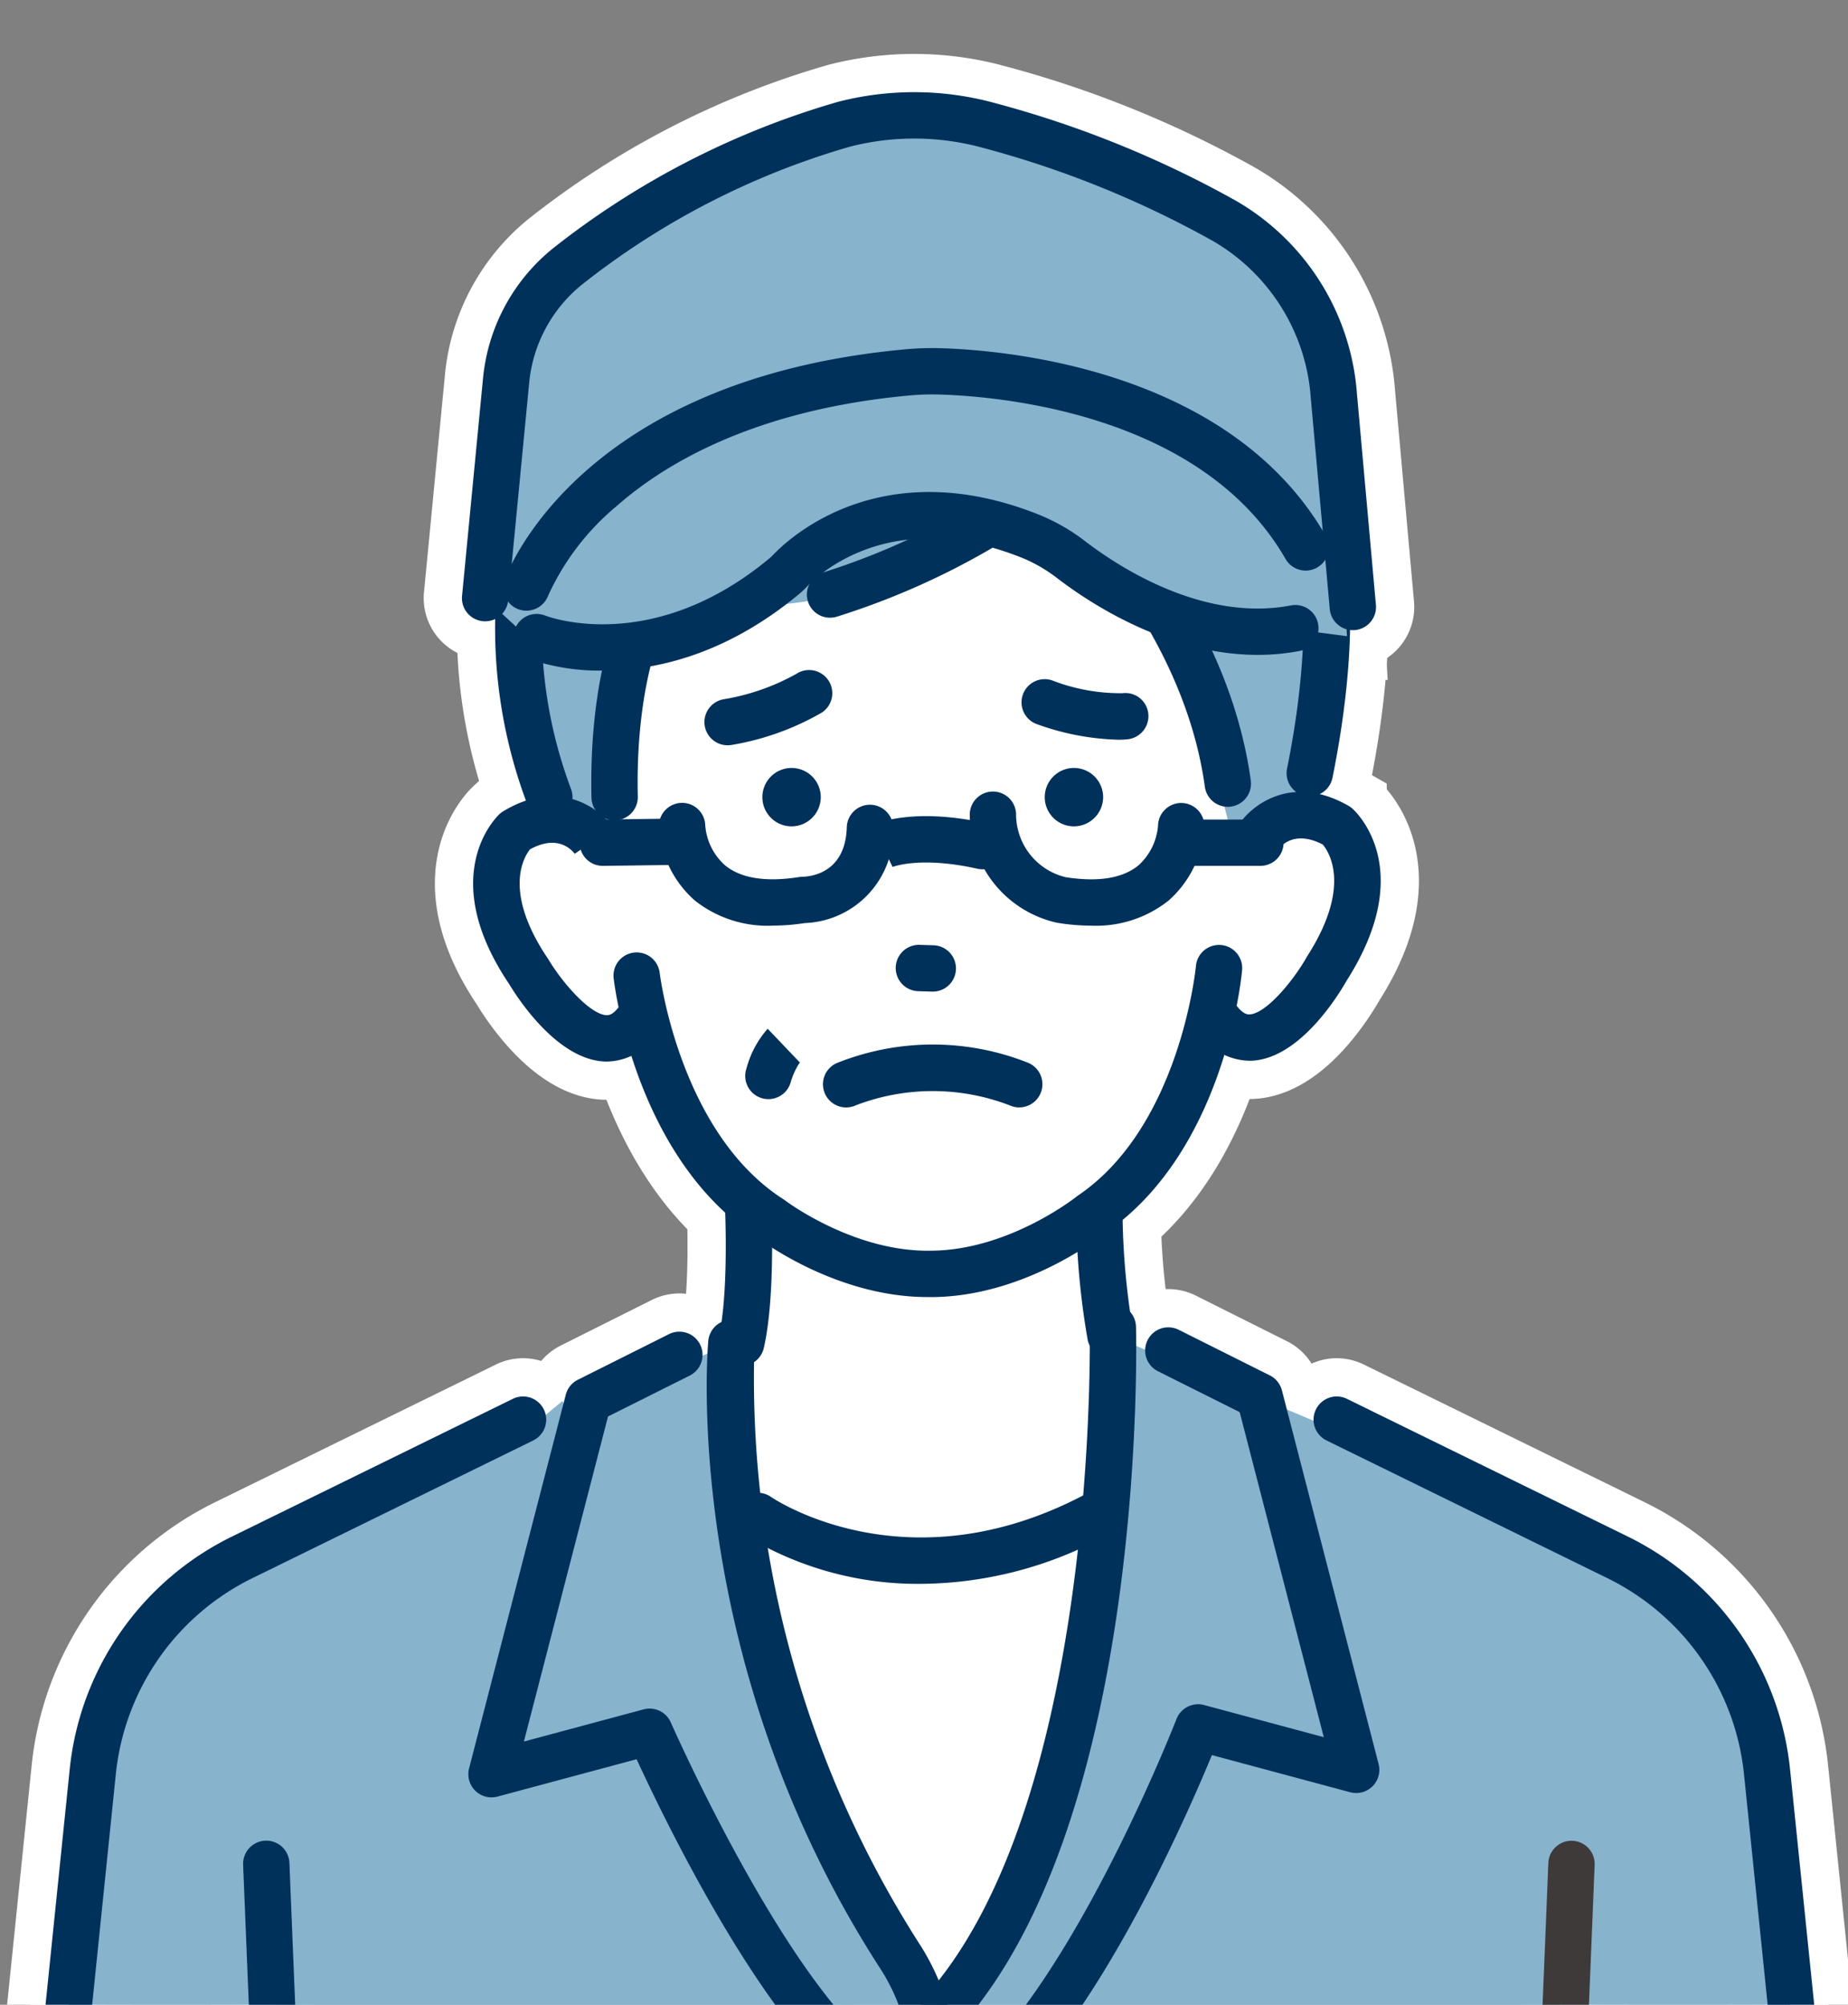 <svg xmlns="http://www.w3.org/2000/svg" xmlns:xlink="http://www.w3.org/1999/xlink" width="145" height="157.278" viewBox="0 0 145 157.278"><rect x="0" y="0" width="145" height="157.278" fill="#808080" stroke="none"/><defs><clipPath id="clip-path"><rect id="長方形_29811" data-name="長方形 29811" width="145" height="157.278" fill="#fff" stroke="#fff" stroke-linecap="round" stroke-width="6"/></clipPath><clipPath id="clip-path-2"><rect id="長方形_29812" data-name="長方形 29812" width="145" height="157.278" fill="#00315b"/></clipPath></defs><g id="グループ_37290" data-name="グループ 37290" transform="translate(0)"><g id="グループ_37285" data-name="グループ 37285" transform="translate(0)" clip-path="url(#clip-path)"><path id="パス_70095" data-name="パス 70095" d="M47.068,326.072,24.664,337.2a26.914,26.914,0,0,0-9.147,17.671L12.7,382.332H150.226l-3.67-33.2s-4.63-13.9-13.041-14.548L87.033,318.7Z" transform="translate(-8.501 -213.338)" fill="#fff" stroke="#fff" stroke-linecap="round" stroke-width="6"/><path id="パス_70096" data-name="パス 70096" d="M242.617,316.807l30.063,12.687-4.128,22.6-36.263.632Z" transform="translate(-155.497 -212.074)" fill="#fff" stroke="#fff" stroke-linecap="round" stroke-width="6"/><path id="パス_70097" data-name="パス 70097" d="M110.578,318.695l-31.11,13.787,4.128,22.6,36.263.632Z" transform="translate(-53.197 -213.338)" fill="#fff" stroke="#fff" stroke-linecap="round" stroke-width="6"/><path id="パス_70098" data-name="パス 70098" d="M177.5,252.61s1.623,13.823,0,20l1.564,27.9,12.983,24.906,13.034-23.279,1.056-26.987-1.055-3.775a75.678,75.678,0,0,1,1.094-14.763l-17.722-6.3Z" transform="translate(-118.821 -167.559)" fill="#fff" stroke="#fff" stroke-linecap="round" stroke-width="6"/><path id="パス_70099" data-name="パス 70099" d="M162.165,447.732l1.094-23.488,2.675-80.089-24.082-11.068L115.79,379.14,86.43,332.494,63.2,351.78l2.172,95.246Z" transform="translate(-42.31 -222.576)" fill="#fff" stroke="#fff" stroke-linecap="round" stroke-width="6"/><path id="パス_70100" data-name="パス 70100" d="M172.245,293.916a1.82,1.82,0,0,1-1.773-2.229c.848-3.664.48-10.738.476-10.81a1.818,1.818,0,0,1,3.631-.2c.017.311.4,7.658-.565,11.824a1.819,1.819,0,0,1-1.77,1.409" transform="translate(-114.085 -186.741)" fill="#fff" stroke="#fff" stroke-linecap="round" stroke-width="6"/><path id="パス_70101" data-name="パス 70101" d="M258.106,293.291a1.818,1.818,0,0,1-1.77-1.409,60.268,60.268,0,0,1-.906-11.118,1.818,1.818,0,0,1,3.636.031,57.868,57.868,0,0,0,.812,10.267,1.82,1.82,0,0,1-1.773,2.228" transform="translate(-170.988 -186.74)" fill="#fff" stroke="#fff" stroke-linecap="round" stroke-width="6"/><path id="パス_70102" data-name="パス 70102" d="M62.969,519.406a1.818,1.818,0,0,1-1.815-1.73c-1.647-33.9-3.432-78.49-3.45-78.937a1.818,1.818,0,1,1,3.633-.145c.018.446,1.8,45.024,3.448,78.906a1.819,1.819,0,0,1-1.728,1.9l-.09,0" transform="translate(-38.627 -292.432)" fill="#fff" stroke="#fff" stroke-linecap="round" stroke-width="6"/><path id="パス_70103" data-name="パス 70103" d="M358.873,519.406l-.09,0a1.818,1.818,0,0,1-1.728-1.9c1.646-33.881,3.431-78.459,3.448-78.906a1.818,1.818,0,1,1,3.633.146c-.018.446-1.8,45.039-3.45,78.937a1.818,1.818,0,0,1-1.815,1.73" transform="translate(-239.016 -292.432)" fill="#fff" stroke="#fff" stroke-linecap="round" stroke-width="6"/><path id="パス_70104" data-name="パス 70104" d="M141.873,375.382a1.808,1.808,0,0,1-1.16-.42c-6.958-5.776-14.175-20.683-16.348-25.4l-10.913,2.931a1.818,1.818,0,0,1-2.232-2.212l7.588-29.319a1.82,1.82,0,0,1,.946-1.17l7.151-3.579a1.818,1.818,0,0,1,1.628,3.252l-6.412,3.209-6.6,25.5,9.391-2.522a1.819,1.819,0,0,1,2.137,1.026c.084.192,8.506,19.28,15.984,25.489a1.818,1.818,0,0,1-1.162,3.217" transform="translate(-74.414 -211.548)" fill="#fff" stroke="#fff" stroke-linecap="round" stroke-width="6"/><path id="パス_70105" data-name="パス 70105" d="M235.156,374.7a1.818,1.818,0,0,1-1.326-3.062c7.824-8.345,14.612-25.732,14.679-25.906a1.82,1.82,0,0,1,2.167-1.1l9.392,2.522-6.6-25.5-6.412-3.209a1.818,1.818,0,1,1,1.627-3.252l7.151,3.579a1.82,1.82,0,0,1,.947,1.171l7.588,29.318a1.818,1.818,0,0,1-2.232,2.212l-10.849-2.913c-1.88,4.556-7.817,18.108-14.807,25.563a1.812,1.812,0,0,1-1.327.575" transform="translate(-156.199 -210.869)" fill="#fff" stroke="#fff" stroke-linecap="round" stroke-width="6"/><path id="パス_70106" data-name="パス 70106" d="M219.958,366.841a1.818,1.818,0,0,1-1.352-3.032c13.682-15.247,12.928-52.1,12.919-52.472a1.818,1.818,0,1,1,3.635-.09c.039,1.572.789,38.68-13.848,54.99a1.813,1.813,0,0,1-1.354.6" transform="translate(-146.026 -207.165)" fill="#fff" stroke="#fff" stroke-linecap="round" stroke-width="6"/><path id="パス_70107" data-name="パス 70107" d="M185.247,435.933h-.015a1.818,1.818,0,0,1-1.8-1.833l.485-60.394a19.841,19.841,0,0,0-.552-4.81l-.068-.284a14.794,14.794,0,0,0-1.981-4.556c-15.506-24-13.56-48.186-13.469-49.2a1.818,1.818,0,1,1,3.622.322,82.356,82.356,0,0,0,12.9,46.909,18.406,18.406,0,0,1,2.461,5.678l.068.284a23.467,23.467,0,0,1,.654,5.692l-.485,60.394a1.818,1.818,0,0,1-1.818,1.8" transform="translate(-112.273 -209.656)" fill="#fff" stroke="#fff" stroke-linecap="round" stroke-width="6"/><path id="パス_70108" data-name="パス 70108" d="M9.019,392.653c-.062,0-.125,0-.188-.01a1.818,1.818,0,0,1-1.623-1.994l3.072-29.93a22.937,22.937,0,0,1,12.795-18.36l21.983-10.777a1.818,1.818,0,0,1,1.6,3.266L24.675,345.625A19.323,19.323,0,0,0,13.9,361.091l-3.072,29.93a1.818,1.818,0,0,1-1.806,1.633" transform="translate(-4.819 -221.841)" fill="#fff" stroke="#fff" stroke-linecap="round" stroke-width="6"/><path id="パス_70109" data-name="パス 70109" d="M350.422,392.653a1.818,1.818,0,0,1-1.806-1.633l-3.072-29.93a19.322,19.322,0,0,0-10.778-15.466l-21.983-10.776a1.818,1.818,0,0,1,1.6-3.266l21.983,10.777a22.937,22.937,0,0,1,12.794,18.36l3.072,29.93a1.818,1.818,0,0,1-1.623,1.994c-.063.006-.126.01-.188.01" transform="translate(-208.699 -221.841)" fill="#fff" stroke="#fff" stroke-linecap="round" stroke-width="6"/><path id="パス_70110" data-name="パス 70110" d="M127.98,145.695a3.05,3.05,0,0,0,1.129-1.034s3.737,20.129,22.29,19.407c16.652.688,22.023-19.638,22.023-19.638.768,1.315,3.609,1.667,3.609,1.667,12.114-7.823,7.374-15.723,7.374-15.723-3.048-3.752-7.183-1.256-7.183-1.256l-1.809-19.6-10-13.465-20.674.888-8.663,6.881-5.981,11.036-5.4,15.815s-3.893-3.741-6.843.088c0,0-3.842,8.4,7.461,16a11.558,11.558,0,0,0,2.666-1.069" transform="translate(-78.471 -64.298)" fill="#fff" stroke="#fff" stroke-linecap="round" stroke-width="6"/><path id="パス_70111" data-name="パス 70111" d="M124.8,104.016S113.663,78.667,136.119,67.1c0,0,17.713-9.067,32.4,1.769l5.051.819s13.272,8.794,12.01,22.814l-1.343,13.322-5.715,2.98s-3.452-14.61-7.718-22.85l-7.87-4.785s-11.6,10.248-24.915,8.739l-6.136.677s-3.981,12.992-1.437,18.066l-3.9-1.5Z" transform="translate(-81.695 -42.538)" fill="#fff" stroke="#fff" stroke-linecap="round" stroke-width="6"/><path id="パス_70112" data-name="パス 70112" d="M250.286,186.829h0a2.291,2.291,0,1,1,2.261-2.32,2.3,2.3,0,0,1-2.261,2.32" transform="translate(-165.991 -121.999)" fill="#fff" stroke="#fff" stroke-linecap="round" stroke-width="6"/><path id="パス_70113" data-name="パス 70113" d="M183.266,186.829h0a2.291,2.291,0,1,1,2.261-2.32,2.3,2.3,0,0,1-2.261,2.32" transform="translate(-121.127 -121.999)" fill="#fff" stroke="#fff" stroke-linecap="round" stroke-width="6"/><path id="パス_70114" data-name="パス 70114" d="M215.477,227.9h-.056l-1.063-.032a1.818,1.818,0,0,1,.109-3.635l1.063.032a1.818,1.818,0,0,1-.054,3.636" transform="translate(-142.313 -150.107)" fill="#fff" stroke="#fff" stroke-linecap="round" stroke-width="6"/><path id="パス_70115" data-name="パス 70115" d="M281.53,112.111a1.85,1.85,0,0,1-.361-.036,1.819,1.819,0,0,1-1.423-2.142c2.385-11.821,1.468-21.043-2.65-26.667a13.327,13.327,0,0,0-8.431-5.5,1.818,1.818,0,1,1,.391-3.615,16.957,16.957,0,0,1,10.975,6.963c4.806,6.564,5.91,16.5,3.281,29.534a1.819,1.819,0,0,1-1.781,1.459" transform="translate(-178.76 -49.633)" fill="#fff" stroke="#fff" stroke-linecap="round" stroke-width="6"/><path id="パス_70116" data-name="パス 70116" d="M121.787,142.652a1.819,1.819,0,0,1-1.7-1.183,38.975,38.975,0,0,1-1.421-23.22,1.818,1.818,0,0,1,3.48,1.056A35.973,35.973,0,0,0,123.49,140.2a1.819,1.819,0,0,1-1.7,2.454" transform="translate(-78.684 -78.294)" fill="#fff" stroke="#fff" stroke-linecap="round" stroke-width="6"/><path id="パス_70117" data-name="パス 70117" d="M287.589,209a4.875,4.875,0,0,1-4.047-2.353,1.818,1.818,0,0,1,2.967-2.1c.6.845.994.824,1.122.818,1.308-.067,3.445-2.66,4.485-4.506.017-.029.035-.06.053-.088,3.476-5.438,1.692-8.149,1.2-8.733-2.187-1.14-3.281.063-3.571.471l-1.5-1.025-1.518-1c1.061-1.611,4.227-3.994,8.611-1.484a1.776,1.776,0,0,1,.294.209c.214.187,5.174,4.681-.423,13.478-.637,1.125-3.667,6.112-7.437,6.311-.076,0-.155.006-.235.006" transform="translate(-189.582 -125.783)" fill="#fff" stroke="#fff" stroke-linecap="round" stroke-width="6"/><path id="パス_70118" data-name="パス 70118" d="M122.794,209.764l-.12,0c-3.75-.1-6.884-4.963-7.546-6.063-5.783-8.577-.969-13.162-.761-13.354a1.8,1.8,0,0,1,.288-.216c4.291-2.6,7.5-.317,8.594,1.254l-2.982,2.081.018.024c-.3-.393-1.4-1.547-3.532-.372-.472.591-2.157,3.311,1.416,8.586.02.029.039.059.057.089,1.076,1.8,3.256,4.3,4.549,4.336.126,0,.512.014,1.08-.831a1.818,1.818,0,1,1,3.019,2.028,4.825,4.825,0,0,1-4.078,2.44" transform="translate(-75.168 -126.485)" fill="#fff" stroke="#fff" stroke-linecap="round" stroke-width="6"/><path id="パス_70119" data-name="パス 70119" d="M170.242,251.865c-6.875,0-12.6-4.109-13.322-4.648-9.561-6.17-11.234-19.785-11.3-20.363a1.818,1.818,0,0,1,3.613-.417c.014.123,1.562,12.544,9.708,17.756.045.028.088.059.13.091s5.405,4.076,11.471,3.942c6.1-.035,11.342-4.2,11.394-4.239s.082-.064.124-.092c8.009-5.421,9.236-17.877,9.248-18a1.818,1.818,0,0,1,3.622.325c-.052.579-1.373,14.233-10.772,20.648-.717.566-6.515,4.956-13.569,5-.115,0-.231,0-.345,0" transform="translate(-97.471 -150.108)" fill="#fff" stroke="#fff" stroke-linecap="round" stroke-width="6"/><path id="パス_70120" data-name="パス 70120" d="M178.691,249.651a1.819,1.819,0,0,1-1.727-2.388,7.68,7.68,0,0,1,1.671-3.134l2.509,2.632a.518.518,0,0,0,.068-.069,5.644,5.644,0,0,0-.794,1.71,1.819,1.819,0,0,1-1.726,1.249" transform="translate(-118.4 -163.422)" fill="#fff" stroke="#fff" stroke-linecap="round" stroke-width="6"/><path id="パス_70121" data-name="パス 70121" d="M165.321,200.183a9.215,9.215,0,0,1-6.11-1.972,8.343,8.343,0,0,1-2.818-5.8,1.818,1.818,0,0,1,3.635-.086,4.676,4.676,0,0,0,1.548,3.121c1.247,1.024,3.2,1.335,5.819.923a1.8,1.8,0,0,1,.27-.022c.774-.022,3.365-.368,3.468-3.886a1.818,1.818,0,0,1,3.635.107,7.2,7.2,0,0,1-6.931,7.412,16.859,16.859,0,0,1-2.516.2" transform="translate(-104.691 -127.563)" fill="#fff" stroke="#fff" stroke-linecap="round" stroke-width="6"/><path id="パス_70122" data-name="パス 70122" d="M239.7,198.362a16.787,16.787,0,0,1-2.628-.22l-.083-.015a8.742,8.742,0,0,1-6.817-8.416,1.818,1.818,0,1,1,3.635-.106,5.077,5.077,0,0,0,3.894,4.955c2.575.4,4.5.082,5.725-.944a4.713,4.713,0,0,0,1.519-3.094,1.818,1.818,0,1,1,3.636.07,8.36,8.36,0,0,1-2.821,5.812,9.146,9.146,0,0,1-6.061,1.958" transform="translate(-154.082 -125.742)" fill="#fff" stroke="#fff" stroke-linecap="round" stroke-width="6"/><path id="パス_70123" data-name="パス 70123" d="M215.677,197.847a1.819,1.819,0,0,1-.4-.044c-4.549-1.014-6.671-.132-6.691-.123l.037-.018-1.594-3.269c.31-.151,3.2-1.441,9.038-.14a1.818,1.818,0,0,1-.393,3.593" transform="translate(-138.59 -129.65)" fill="#fff" stroke="#fff" stroke-linecap="round" stroke-width="6"/><path id="パス_70124" data-name="パス 70124" d="M139.426,197.97a1.818,1.818,0,0,1-.024-3.636l5.436-.073a1.818,1.818,0,1,1,.049,3.636l-5.437.073h-.025" transform="translate(-92.117 -130.04)" fill="#fff" stroke="#fff" stroke-linecap="round" stroke-width="6"/><path id="パス_70125" data-name="パス 70125" d="M282.479,198.117h-6.413a1.818,1.818,0,1,1,0-3.636h6.413a1.818,1.818,0,1,1,0,3.636" transform="translate(-183.584 -130.188)" fill="#fff" stroke="#fff" stroke-linecap="round" stroke-width="6"/><path id="パス_70126" data-name="パス 70126" d="M142.173,156.592a1.818,1.818,0,0,1-1.817-1.777c-.239-10.59,2.736-15.9,2.863-16.118a1.818,1.818,0,0,1,3.158,1.8c-.047.086-2.6,4.8-2.386,14.233a1.819,1.819,0,0,1-1.777,1.859h-.042" transform="translate(-93.947 -92.234)" fill="#fff" stroke="#fff" stroke-linecap="round" stroke-width="6"/><path id="パス_70127" data-name="パス 70127" d="M266.455,141.591a1.818,1.818,0,0,1-1.8-1.571c-1.57-11.451-9.906-19.869-9.991-19.953a1.818,1.818,0,1,1,2.567-2.576c.379.377,9.292,9.381,11.027,22.035a1.818,1.818,0,0,1-1.554,2.049,1.875,1.875,0,0,1-.249.017" transform="translate(-170.118 -78.295)" fill="#fff" stroke="#fff" stroke-linecap="round" stroke-width="6"/><path id="パス_70128" data-name="パス 70128" d="M193.328,123a1.818,1.818,0,0,1-.51-3.563,56.138,56.138,0,0,0,15.54-7.729,1.818,1.818,0,0,1,2.172,2.916,59.053,59.053,0,0,1-16.69,8.3,1.821,1.821,0,0,1-.512.073" transform="translate(-128.199 -74.538)" fill="#fff" stroke="#fff" stroke-linecap="round" stroke-width="6"/><path id="パス_70129" data-name="パス 70129" d="M166.711,122.169a1.818,1.818,0,0,1-.779-3.462c6.188-2.928,10.547-8.871,10.591-8.931a1.818,1.818,0,0,1,2.947,2.131,35.228,35.228,0,0,1-11.982,10.087,1.808,1.808,0,0,1-.776.175" transform="translate(-110.38 -72.983)" fill="#fff" stroke="#fff" stroke-linecap="round" stroke-width="6"/><path id="パス_70130" data-name="パス 70130" d="M250.012,165.922a20.2,20.2,0,0,1-6.322-1.209,1.818,1.818,0,0,1,1.161-3.446,14.816,14.816,0,0,0,5.523,1.006,1.807,1.807,0,0,1,2.022,1.577,1.828,1.828,0,0,1-1.586,2.034,6.677,6.677,0,0,1-.8.039" transform="translate(-162.3 -107.89)" fill="#fff" stroke="#fff" stroke-linecap="round" stroke-width="6"/><path id="パス_70131" data-name="パス 70131" d="M169.021,164.91a1.818,1.818,0,0,1-.284-3.614,17.6,17.6,0,0,0,5.682-1.991,1.818,1.818,0,1,1,1.992,3.042,21.081,21.081,0,0,1-7.1,2.541,1.8,1.8,0,0,1-.287.023" transform="translate(-111.929 -106.442)" fill="#fff" stroke="#fff" stroke-linecap="round" stroke-width="6"/><path id="パス_70132" data-name="パス 70132" d="M210.744,252.8a1.811,1.811,0,0,1-.684-.134,16.832,16.832,0,0,0-12.154-.028,1.818,1.818,0,0,1-1.505-3.31,20.243,20.243,0,0,1,15.029-.031,1.819,1.819,0,0,1-.685,3.5" transform="translate(-130.763 -165.92)" fill="#fff" stroke="#fff" stroke-linecap="round" stroke-width="6"/><path id="パス_70133" data-name="パス 70133" d="M182.765,68.231l-1.028-18.863a17.307,17.307,0,0,0-8.59-13.723,80.152,80.152,0,0,0-18.456-7.478,22.089,22.089,0,0,0-11.363-.106,63.191,63.191,0,0,0-21.767,11.2,13.022,13.022,0,0,0-4.765,8.861l-1.652,17.123,3.317,3.06s9.235,3.671,19.4-4.767a5.51,5.51,0,0,0,.467-.437c1.123-1.177,7.6-7.2,18.83-2.726a13.576,13.576,0,0,1,3.237,1.858c2.7,2.074,9.924,6.843,17.584,5.37Z" transform="translate(-77.078 -18.321)" fill="#fff" stroke="#fff" stroke-linecap="round" stroke-width="6"/><path id="パス_70134" data-name="パス 70134" d="M179.542,64.079a1.819,1.819,0,0,1-1.809-1.656l-1.49-16.571a15.474,15.474,0,0,0-7.685-12.308,78.178,78.178,0,0,0-18.027-7.3,20.3,20.3,0,0,0-10.427-.1,61.113,61.113,0,0,0-21.081,10.854,11.277,11.277,0,0,0-4.1,7.624L113.27,61.741a1.818,1.818,0,1,1-3.62-.349L111.3,44.27a14.936,14.936,0,0,1,5.429-10.1,65.061,65.061,0,0,1,22.453-11.548,23.938,23.938,0,0,1,12.3.111,81.837,81.837,0,0,1,18.886,7.656,19.094,19.094,0,0,1,9.5,15.162L181.355,62.1a1.818,1.818,0,0,1-1.648,1.974c-.055.005-.11.008-.165.008" transform="translate(-73.396 -14.642)" fill="#fff" stroke="#fff" stroke-linecap="round" stroke-width="6"/><path id="パス_70135" data-name="パス 70135" d="M121.267,103.207a1.818,1.818,0,0,1-1.711-2.424c.229-.643,5.9-15.766,31.519-18.089a23.119,23.119,0,0,1,2.779-.078c5.174.161,22.637,1.7,30.128,14.72a1.818,1.818,0,0,1-3.152,1.813c-6.552-11.392-22.39-12.753-27.088-12.9a19.5,19.5,0,0,0-2.339.065c-12.15,1.1-19.234,5.321-23.038,8.668a19.809,19.809,0,0,0-5.387,7.028,1.826,1.826,0,0,1-1.711,1.195" transform="translate(-79.961 -55.296)" fill="#fff" stroke="#fff" stroke-linecap="round" stroke-width="6"/><path id="パス_70136" data-name="パス 70136" d="M128.9,130.767a16.968,16.968,0,0,1-5.861-.934,1.818,1.818,0,0,1,1.336-3.382c.367.141,8.447,3.1,17.577-4.474a3.815,3.815,0,0,0,.313-.294c1.321-1.385,8.537-8.047,20.817-3.16a15.4,15.4,0,0,1,3.673,2.105c2.546,1.955,9.216,6.356,16.134,5.027a1.818,1.818,0,1,1,.687,3.571c-8.367,1.61-16.1-3.459-19.034-5.713a11.787,11.787,0,0,0-2.8-1.611c-10.109-4.023-15.8,1.2-16.842,2.293a7.409,7.409,0,0,1-.62.581c-5.835,4.842-11.4,5.992-15.374,5.992" transform="translate(-81.597 -78.159)" fill="#fff" stroke="#fff" stroke-linecap="round" stroke-width="6"/><path id="パス_70137" data-name="パス 70137" d="M189.018,361.4a25.969,25.969,0,0,1-13.877-3.826,1.818,1.818,0,0,1,2.057-3c.443.3,10.738,7.085,24.5-.11a1.818,1.818,0,1,1,1.684,3.223,30.761,30.761,0,0,1-14.369,3.713" transform="translate(-116.714 -237.144)" fill="#fff" stroke="#fff" stroke-linecap="round" stroke-width="6"/></g><g id="グループ_37286" data-name="グループ 37286" transform="translate(0)" clip-path="url(#clip-path-2)"><path id="パス_70138" data-name="パス 70138" d="M47.068,326.072,24.664,337.2a26.914,26.914,0,0,0-9.147,17.671L12.7,382.332H150.226l-3.67-33.2s-4.63-13.9-13.041-14.548L87.033,318.7Z" transform="translate(-8.501 -213.338)" fill="#88b3cd"/><path id="パス_70139" data-name="パス 70139" d="M242.617,316.807l30.063,12.687-4.128,22.6-36.263.632Z" transform="translate(-155.497 -212.074)" fill="#88b3cd"/><path id="パス_70140" data-name="パス 70140" d="M110.578,318.695l-31.11,13.787,4.128,22.6,36.263.632Z" transform="translate(-53.197 -213.338)" fill="#88b3cd"/><path id="パス_70141" data-name="パス 70141" d="M177.5,252.61s1.623,13.823,0,20l1.564,27.9,12.983,24.906,13.034-23.279,1.056-26.987-1.055-3.775a75.678,75.678,0,0,1,1.094-14.763l-17.722-6.3Z" transform="translate(-118.821 -167.559)" fill="#fff"/><path id="パス_70142" data-name="パス 70142" d="M162.165,447.732l1.094-23.488,2.675-80.089-24.082-11.068L115.79,379.14,86.43,332.494,63.2,351.78l2.172,95.246Z" transform="translate(-42.31 -222.576)" fill="#88b3cd"/><path id="パス_70143" data-name="パス 70143" d="M172.245,293.916a1.82,1.82,0,0,1-1.773-2.229c.848-3.664.48-10.738.476-10.81a1.818,1.818,0,0,1,3.631-.2c.017.311.4,7.658-.565,11.824a1.819,1.819,0,0,1-1.77,1.409" transform="translate(-114.085 -186.741)" fill="#00315b"/><path id="パス_70144" data-name="パス 70144" d="M258.106,293.291a1.818,1.818,0,0,1-1.77-1.409,60.268,60.268,0,0,1-.906-11.118,1.818,1.818,0,0,1,3.636.031,57.868,57.868,0,0,0,.812,10.267,1.82,1.82,0,0,1-1.773,2.228" transform="translate(-170.988 -186.74)" fill="#00315b"/><path id="パス_70145" data-name="パス 70145" d="M62.969,519.406a1.818,1.818,0,0,1-1.815-1.73c-1.647-33.9-3.432-78.49-3.45-78.937a1.818,1.818,0,1,1,3.633-.145c.018.446,1.8,45.024,3.448,78.906a1.819,1.819,0,0,1-1.728,1.9l-.09,0" transform="translate(-38.627 -292.432)" fill="#00315b"/><path id="パス_70146" data-name="パス 70146" d="M358.873,519.406l-.09,0a1.818,1.818,0,0,1-1.728-1.9c1.646-33.881,3.431-78.459,3.448-78.906a1.818,1.818,0,1,1,3.633.146c-.018.446-1.8,45.039-3.45,78.937a1.818,1.818,0,0,1-1.815,1.73" transform="translate(-239.016 -292.432)" fill="#3e3a39"/><path id="パス_70147" data-name="パス 70147" d="M141.873,375.382a1.808,1.808,0,0,1-1.16-.42c-6.958-5.776-14.175-20.683-16.348-25.4l-10.913,2.931a1.818,1.818,0,0,1-2.232-2.212l7.588-29.319a1.82,1.82,0,0,1,.946-1.17l7.151-3.579a1.818,1.818,0,0,1,1.628,3.252l-6.412,3.209-6.6,25.5,9.391-2.522a1.819,1.819,0,0,1,2.137,1.026c.084.192,8.506,19.28,15.984,25.489a1.818,1.818,0,0,1-1.162,3.217" transform="translate(-74.414 -211.548)" fill="#00315b"/><path id="パス_70148" data-name="パス 70148" d="M235.156,374.7a1.818,1.818,0,0,1-1.326-3.062c7.824-8.345,14.612-25.732,14.679-25.906a1.82,1.82,0,0,1,2.167-1.1l9.392,2.522-6.6-25.5-6.412-3.209a1.818,1.818,0,1,1,1.627-3.252l7.151,3.579a1.82,1.82,0,0,1,.947,1.171l7.588,29.318a1.818,1.818,0,0,1-2.232,2.212l-10.849-2.913c-1.88,4.556-7.817,18.108-14.807,25.563a1.812,1.812,0,0,1-1.327.575" transform="translate(-156.199 -210.869)" fill="#00315b"/><path id="パス_70149" data-name="パス 70149" d="M219.958,366.841a1.818,1.818,0,0,1-1.352-3.032c13.682-15.247,12.928-52.1,12.919-52.472a1.818,1.818,0,1,1,3.635-.09c.039,1.572.789,38.68-13.848,54.99a1.813,1.813,0,0,1-1.354.6" transform="translate(-146.026 -207.165)" fill="#00315b"/><path id="パス_70150" data-name="パス 70150" d="M185.247,435.933h-.015a1.818,1.818,0,0,1-1.8-1.833l.485-60.394a19.841,19.841,0,0,0-.552-4.81l-.068-.284a14.794,14.794,0,0,0-1.981-4.556c-15.506-24-13.56-48.186-13.469-49.2a1.818,1.818,0,1,1,3.622.322,82.356,82.356,0,0,0,12.9,46.909,18.406,18.406,0,0,1,2.461,5.678l.068.284a23.467,23.467,0,0,1,.654,5.692l-.485,60.394a1.818,1.818,0,0,1-1.818,1.8" transform="translate(-112.273 -209.656)" fill="#00315b"/><path id="パス_70151" data-name="パス 70151" d="M9.019,392.653c-.062,0-.125,0-.188-.01a1.818,1.818,0,0,1-1.623-1.994l3.072-29.93a22.937,22.937,0,0,1,12.795-18.36l21.983-10.777a1.818,1.818,0,0,1,1.6,3.266L24.675,345.625A19.323,19.323,0,0,0,13.9,361.091l-3.072,29.93a1.818,1.818,0,0,1-1.806,1.633" transform="translate(-4.819 -221.841)" fill="#00315b"/><path id="パス_70152" data-name="パス 70152" d="M350.422,392.653a1.818,1.818,0,0,1-1.806-1.633l-3.072-29.93a19.322,19.322,0,0,0-10.778-15.466l-21.983-10.776a1.818,1.818,0,0,1,1.6-3.266l21.983,10.777a22.937,22.937,0,0,1,12.794,18.36l3.072,29.93a1.818,1.818,0,0,1-1.623,1.994c-.063.006-.126.01-.188.01" transform="translate(-208.699 -221.841)" fill="#00315b"/><path id="パス_70153" data-name="パス 70153" d="M127.98,145.695a3.05,3.05,0,0,0,1.129-1.034s3.737,20.129,22.29,19.407c16.652.688,22.023-19.638,22.023-19.638.768,1.315,3.609,1.667,3.609,1.667,12.114-7.823,7.374-15.723,7.374-15.723-3.048-3.752-7.183-1.256-7.183-1.256l-1.809-19.6-10-13.465-20.674.888-8.663,6.881-5.981,11.036-5.4,15.815s-3.893-3.741-6.843.088c0,0-3.842,8.4,7.461,16a11.558,11.558,0,0,0,2.666-1.069" transform="translate(-78.471 -64.298)" fill="#fff"/><path id="パス_70154" data-name="パス 70154" d="M124.8,104.016S113.663,78.667,136.119,67.1c0,0,17.713-9.067,32.4,1.769l5.051.819s13.272,8.794,12.01,22.814l-1.343,13.322-5.715,2.98s-3.452-14.61-7.718-22.85l-7.87-4.785s-11.6,10.248-24.915,8.739l-6.136.677s-3.981,12.992-1.437,18.066l-3.9-1.5Z" transform="translate(-81.695 -42.538)" fill="#88b3cd"/><path id="パス_70155" data-name="パス 70155" d="M250.286,186.829h0a2.291,2.291,0,1,1,2.261-2.32,2.3,2.3,0,0,1-2.261,2.32" transform="translate(-165.991 -121.999)" fill="#00315b"/><path id="パス_70156" data-name="パス 70156" d="M183.266,186.829h0a2.291,2.291,0,1,1,2.261-2.32,2.3,2.3,0,0,1-2.261,2.32" transform="translate(-121.127 -121.999)" fill="#00315b"/><path id="パス_70157" data-name="パス 70157" d="M215.477,227.9h-.056l-1.063-.032a1.818,1.818,0,0,1,.109-3.635l1.063.032a1.818,1.818,0,0,1-.054,3.636" transform="translate(-142.313 -150.107)" fill="#00315b"/><path id="パス_70158" data-name="パス 70158" d="M281.53,112.111a1.85,1.85,0,0,1-.361-.036,1.819,1.819,0,0,1-1.423-2.142c2.385-11.821,1.468-21.043-2.65-26.667a13.327,13.327,0,0,0-8.431-5.5,1.818,1.818,0,1,1,.391-3.615,16.957,16.957,0,0,1,10.975,6.963c4.806,6.564,5.91,16.5,3.281,29.534a1.819,1.819,0,0,1-1.781,1.459" transform="translate(-178.76 -49.633)" fill="#00315b"/><path id="パス_70159" data-name="パス 70159" d="M121.787,142.652a1.819,1.819,0,0,1-1.7-1.183,38.975,38.975,0,0,1-1.421-23.22,1.818,1.818,0,0,1,3.48,1.056A35.973,35.973,0,0,0,123.49,140.2a1.819,1.819,0,0,1-1.7,2.454" transform="translate(-78.684 -78.294)" fill="#00315b"/><path id="パス_70160" data-name="パス 70160" d="M287.589,209a4.875,4.875,0,0,1-4.047-2.353,1.818,1.818,0,0,1,2.967-2.1c.6.845.994.824,1.122.818,1.308-.067,3.445-2.66,4.485-4.506.017-.029.035-.06.053-.088,3.476-5.438,1.692-8.149,1.2-8.733-2.187-1.14-3.281.063-3.571.471l-1.5-1.025-1.518-1c1.061-1.611,4.227-3.994,8.611-1.484a1.776,1.776,0,0,1,.294.209c.214.187,5.174,4.681-.423,13.478-.637,1.125-3.667,6.112-7.437,6.311-.076,0-.155.006-.235.006" transform="translate(-189.582 -125.783)" fill="#00315b"/><path id="パス_70161" data-name="パス 70161" d="M122.794,209.764l-.12,0c-3.75-.1-6.884-4.963-7.546-6.063-5.783-8.577-.969-13.162-.761-13.354a1.8,1.8,0,0,1,.288-.216c4.291-2.6,7.5-.317,8.594,1.254l-2.982,2.081.018.024c-.3-.393-1.4-1.547-3.532-.372-.472.591-2.157,3.311,1.416,8.586.02.029.039.059.057.089,1.076,1.8,3.256,4.3,4.549,4.336.126,0,.512.014,1.08-.831a1.818,1.818,0,1,1,3.019,2.028,4.825,4.825,0,0,1-4.078,2.44" transform="translate(-75.168 -126.485)" fill="#00315b"/><path id="パス_70162" data-name="パス 70162" d="M170.242,251.865c-6.875,0-12.6-4.109-13.322-4.648-9.561-6.17-11.234-19.785-11.3-20.363a1.818,1.818,0,0,1,3.613-.417c.014.123,1.562,12.544,9.708,17.756.045.028.088.059.13.091s5.405,4.076,11.471,3.942c6.1-.035,11.342-4.2,11.394-4.239s.082-.064.124-.092c8.009-5.421,9.236-17.877,9.248-18a1.818,1.818,0,0,1,3.622.325c-.052.579-1.373,14.233-10.772,20.648-.717.566-6.515,4.956-13.569,5-.115,0-.231,0-.345,0" transform="translate(-97.471 -150.108)" fill="#00315b"/><path id="パス_70163" data-name="パス 70163" d="M178.691,249.651a1.819,1.819,0,0,1-1.727-2.388,7.68,7.68,0,0,1,1.671-3.134l2.509,2.632a.518.518,0,0,0,.068-.069,5.644,5.644,0,0,0-.794,1.71,1.819,1.819,0,0,1-1.726,1.249" transform="translate(-118.4 -163.422)" fill="#00315b"/><path id="パス_70164" data-name="パス 70164" d="M165.321,200.183a9.215,9.215,0,0,1-6.11-1.972,8.343,8.343,0,0,1-2.818-5.8,1.818,1.818,0,0,1,3.635-.086,4.676,4.676,0,0,0,1.548,3.121c1.247,1.024,3.2,1.335,5.819.923a1.8,1.8,0,0,1,.27-.022c.774-.022,3.365-.368,3.468-3.886a1.818,1.818,0,0,1,3.635.107,7.2,7.2,0,0,1-6.931,7.412,16.859,16.859,0,0,1-2.516.2" transform="translate(-104.691 -127.563)" fill="#00315b"/><path id="パス_70165" data-name="パス 70165" d="M239.7,198.362a16.787,16.787,0,0,1-2.628-.22l-.083-.015a8.742,8.742,0,0,1-6.817-8.416,1.818,1.818,0,1,1,3.635-.106,5.077,5.077,0,0,0,3.894,4.955c2.575.4,4.5.082,5.725-.944a4.713,4.713,0,0,0,1.519-3.094,1.818,1.818,0,1,1,3.636.07,8.36,8.36,0,0,1-2.821,5.812,9.146,9.146,0,0,1-6.061,1.958" transform="translate(-154.082 -125.742)" fill="#00315b"/><path id="パス_70166" data-name="パス 70166" d="M215.677,197.847a1.819,1.819,0,0,1-.4-.044c-4.549-1.014-6.671-.132-6.691-.123l.037-.018-1.594-3.269c.31-.151,3.2-1.441,9.038-.14a1.818,1.818,0,0,1-.393,3.593" transform="translate(-138.59 -129.65)" fill="#00315b"/><path id="パス_70167" data-name="パス 70167" d="M139.426,197.97a1.818,1.818,0,0,1-.024-3.636l5.436-.073a1.818,1.818,0,1,1,.049,3.636l-5.437.073h-.025" transform="translate(-92.117 -130.04)" fill="#00315b"/><path id="パス_70168" data-name="パス 70168" d="M282.479,198.117h-6.413a1.818,1.818,0,1,1,0-3.636h6.413a1.818,1.818,0,1,1,0,3.636" transform="translate(-183.584 -130.188)" fill="#00315b"/><path id="パス_70169" data-name="パス 70169" d="M142.173,156.592a1.818,1.818,0,0,1-1.817-1.777c-.239-10.59,2.736-15.9,2.863-16.118a1.818,1.818,0,0,1,3.158,1.8c-.047.086-2.6,4.8-2.386,14.233a1.819,1.819,0,0,1-1.777,1.859h-.042" transform="translate(-93.947 -92.234)" fill="#00315b"/><path id="パス_70170" data-name="パス 70170" d="M266.455,141.591a1.818,1.818,0,0,1-1.8-1.571c-1.57-11.451-9.906-19.869-9.991-19.953a1.818,1.818,0,1,1,2.567-2.576c.379.377,9.292,9.381,11.027,22.035a1.818,1.818,0,0,1-1.554,2.049,1.875,1.875,0,0,1-.249.017" transform="translate(-170.118 -78.295)" fill="#00315b"/><path id="パス_70171" data-name="パス 70171" d="M193.328,123a1.818,1.818,0,0,1-.51-3.563,56.138,56.138,0,0,0,15.54-7.729,1.818,1.818,0,0,1,2.172,2.916,59.053,59.053,0,0,1-16.69,8.3,1.821,1.821,0,0,1-.512.073" transform="translate(-128.199 -74.538)" fill="#00315b"/><path id="パス_70172" data-name="パス 70172" d="M166.711,122.169a1.818,1.818,0,0,1-.779-3.462c6.188-2.928,10.547-8.871,10.591-8.931a1.818,1.818,0,0,1,2.947,2.131,35.228,35.228,0,0,1-11.982,10.087,1.808,1.808,0,0,1-.776.175" transform="translate(-110.38 -72.983)" fill="#00315b"/><path id="パス_70173" data-name="パス 70173" d="M250.012,165.922a20.2,20.2,0,0,1-6.322-1.209,1.818,1.818,0,0,1,1.161-3.446,14.816,14.816,0,0,0,5.523,1.006,1.807,1.807,0,0,1,2.022,1.577,1.828,1.828,0,0,1-1.586,2.034,6.677,6.677,0,0,1-.8.039" transform="translate(-162.3 -107.89)" fill="#00315b"/><path id="パス_70174" data-name="パス 70174" d="M169.021,164.91a1.818,1.818,0,0,1-.284-3.614,17.6,17.6,0,0,0,5.682-1.991,1.818,1.818,0,1,1,1.992,3.042,21.081,21.081,0,0,1-7.1,2.541,1.8,1.8,0,0,1-.287.023" transform="translate(-111.929 -106.442)" fill="#00315b"/><path id="パス_70175" data-name="パス 70175" d="M210.744,252.8a1.811,1.811,0,0,1-.684-.134,16.832,16.832,0,0,0-12.154-.028,1.818,1.818,0,0,1-1.505-3.31,20.243,20.243,0,0,1,15.029-.031,1.819,1.819,0,0,1-.685,3.5" transform="translate(-130.763 -165.92)" fill="#00315b"/><path id="パス_70176" data-name="パス 70176" d="M182.765,68.231l-1.028-18.863a17.307,17.307,0,0,0-8.59-13.723,80.152,80.152,0,0,0-18.456-7.478,22.089,22.089,0,0,0-11.363-.106,63.191,63.191,0,0,0-21.767,11.2,13.022,13.022,0,0,0-4.765,8.861l-1.652,17.123,3.317,3.06s9.235,3.671,19.4-4.767a5.51,5.51,0,0,0,.467-.437c1.123-1.177,7.6-7.2,18.83-2.726a13.576,13.576,0,0,1,3.237,1.858c2.7,2.074,9.924,6.843,17.584,5.37Z" transform="translate(-77.078 -18.321)" fill="#88b3cd"/><path id="パス_70177" data-name="パス 70177" d="M179.542,64.079a1.819,1.819,0,0,1-1.809-1.656l-1.49-16.571a15.474,15.474,0,0,0-7.685-12.308,78.178,78.178,0,0,0-18.027-7.3,20.3,20.3,0,0,0-10.427-.1,61.113,61.113,0,0,0-21.081,10.854,11.277,11.277,0,0,0-4.1,7.624L113.27,61.741a1.818,1.818,0,1,1-3.62-.349L111.3,44.27a14.936,14.936,0,0,1,5.429-10.1,65.061,65.061,0,0,1,22.453-11.548,23.938,23.938,0,0,1,12.3.111,81.837,81.837,0,0,1,18.886,7.656,19.094,19.094,0,0,1,9.5,15.162L181.355,62.1a1.818,1.818,0,0,1-1.648,1.974c-.055.005-.11.008-.165.008" transform="translate(-73.396 -14.642)" fill="#00315b"/><path id="パス_70178" data-name="パス 70178" d="M121.267,103.207a1.818,1.818,0,0,1-1.711-2.424c.229-.643,5.9-15.766,31.519-18.089a23.119,23.119,0,0,1,2.779-.078c5.174.161,22.637,1.7,30.128,14.72a1.818,1.818,0,0,1-3.152,1.813c-6.552-11.392-22.39-12.753-27.088-12.9a19.5,19.5,0,0,0-2.339.065c-12.15,1.1-19.234,5.321-23.038,8.668a19.809,19.809,0,0,0-5.387,7.028,1.826,1.826,0,0,1-1.711,1.195" transform="translate(-79.961 -55.296)" fill="#00315b"/><path id="パス_70179" data-name="パス 70179" d="M128.9,130.767a16.968,16.968,0,0,1-5.861-.934,1.818,1.818,0,0,1,1.336-3.382c.367.141,8.447,3.1,17.577-4.474a3.815,3.815,0,0,0,.313-.294c1.321-1.385,8.537-8.047,20.817-3.16a15.4,15.4,0,0,1,3.673,2.105c2.546,1.955,9.216,6.356,16.134,5.027a1.818,1.818,0,1,1,.687,3.571c-8.367,1.61-16.1-3.459-19.034-5.713a11.787,11.787,0,0,0-2.8-1.611c-10.109-4.023-15.8,1.2-16.842,2.293a7.409,7.409,0,0,1-.62.581c-5.835,4.842-11.4,5.992-15.374,5.992" transform="translate(-81.597 -78.159)" fill="#00315b"/><path id="パス_70180" data-name="パス 70180" d="M189.018,361.4a25.969,25.969,0,0,1-13.877-3.826,1.818,1.818,0,0,1,2.057-3c.443.3,10.738,7.085,24.5-.11a1.818,1.818,0,1,1,1.684,3.223,30.761,30.761,0,0,1-14.369,3.713" transform="translate(-116.714 -237.144)" fill="#00315b"/></g></g></svg>